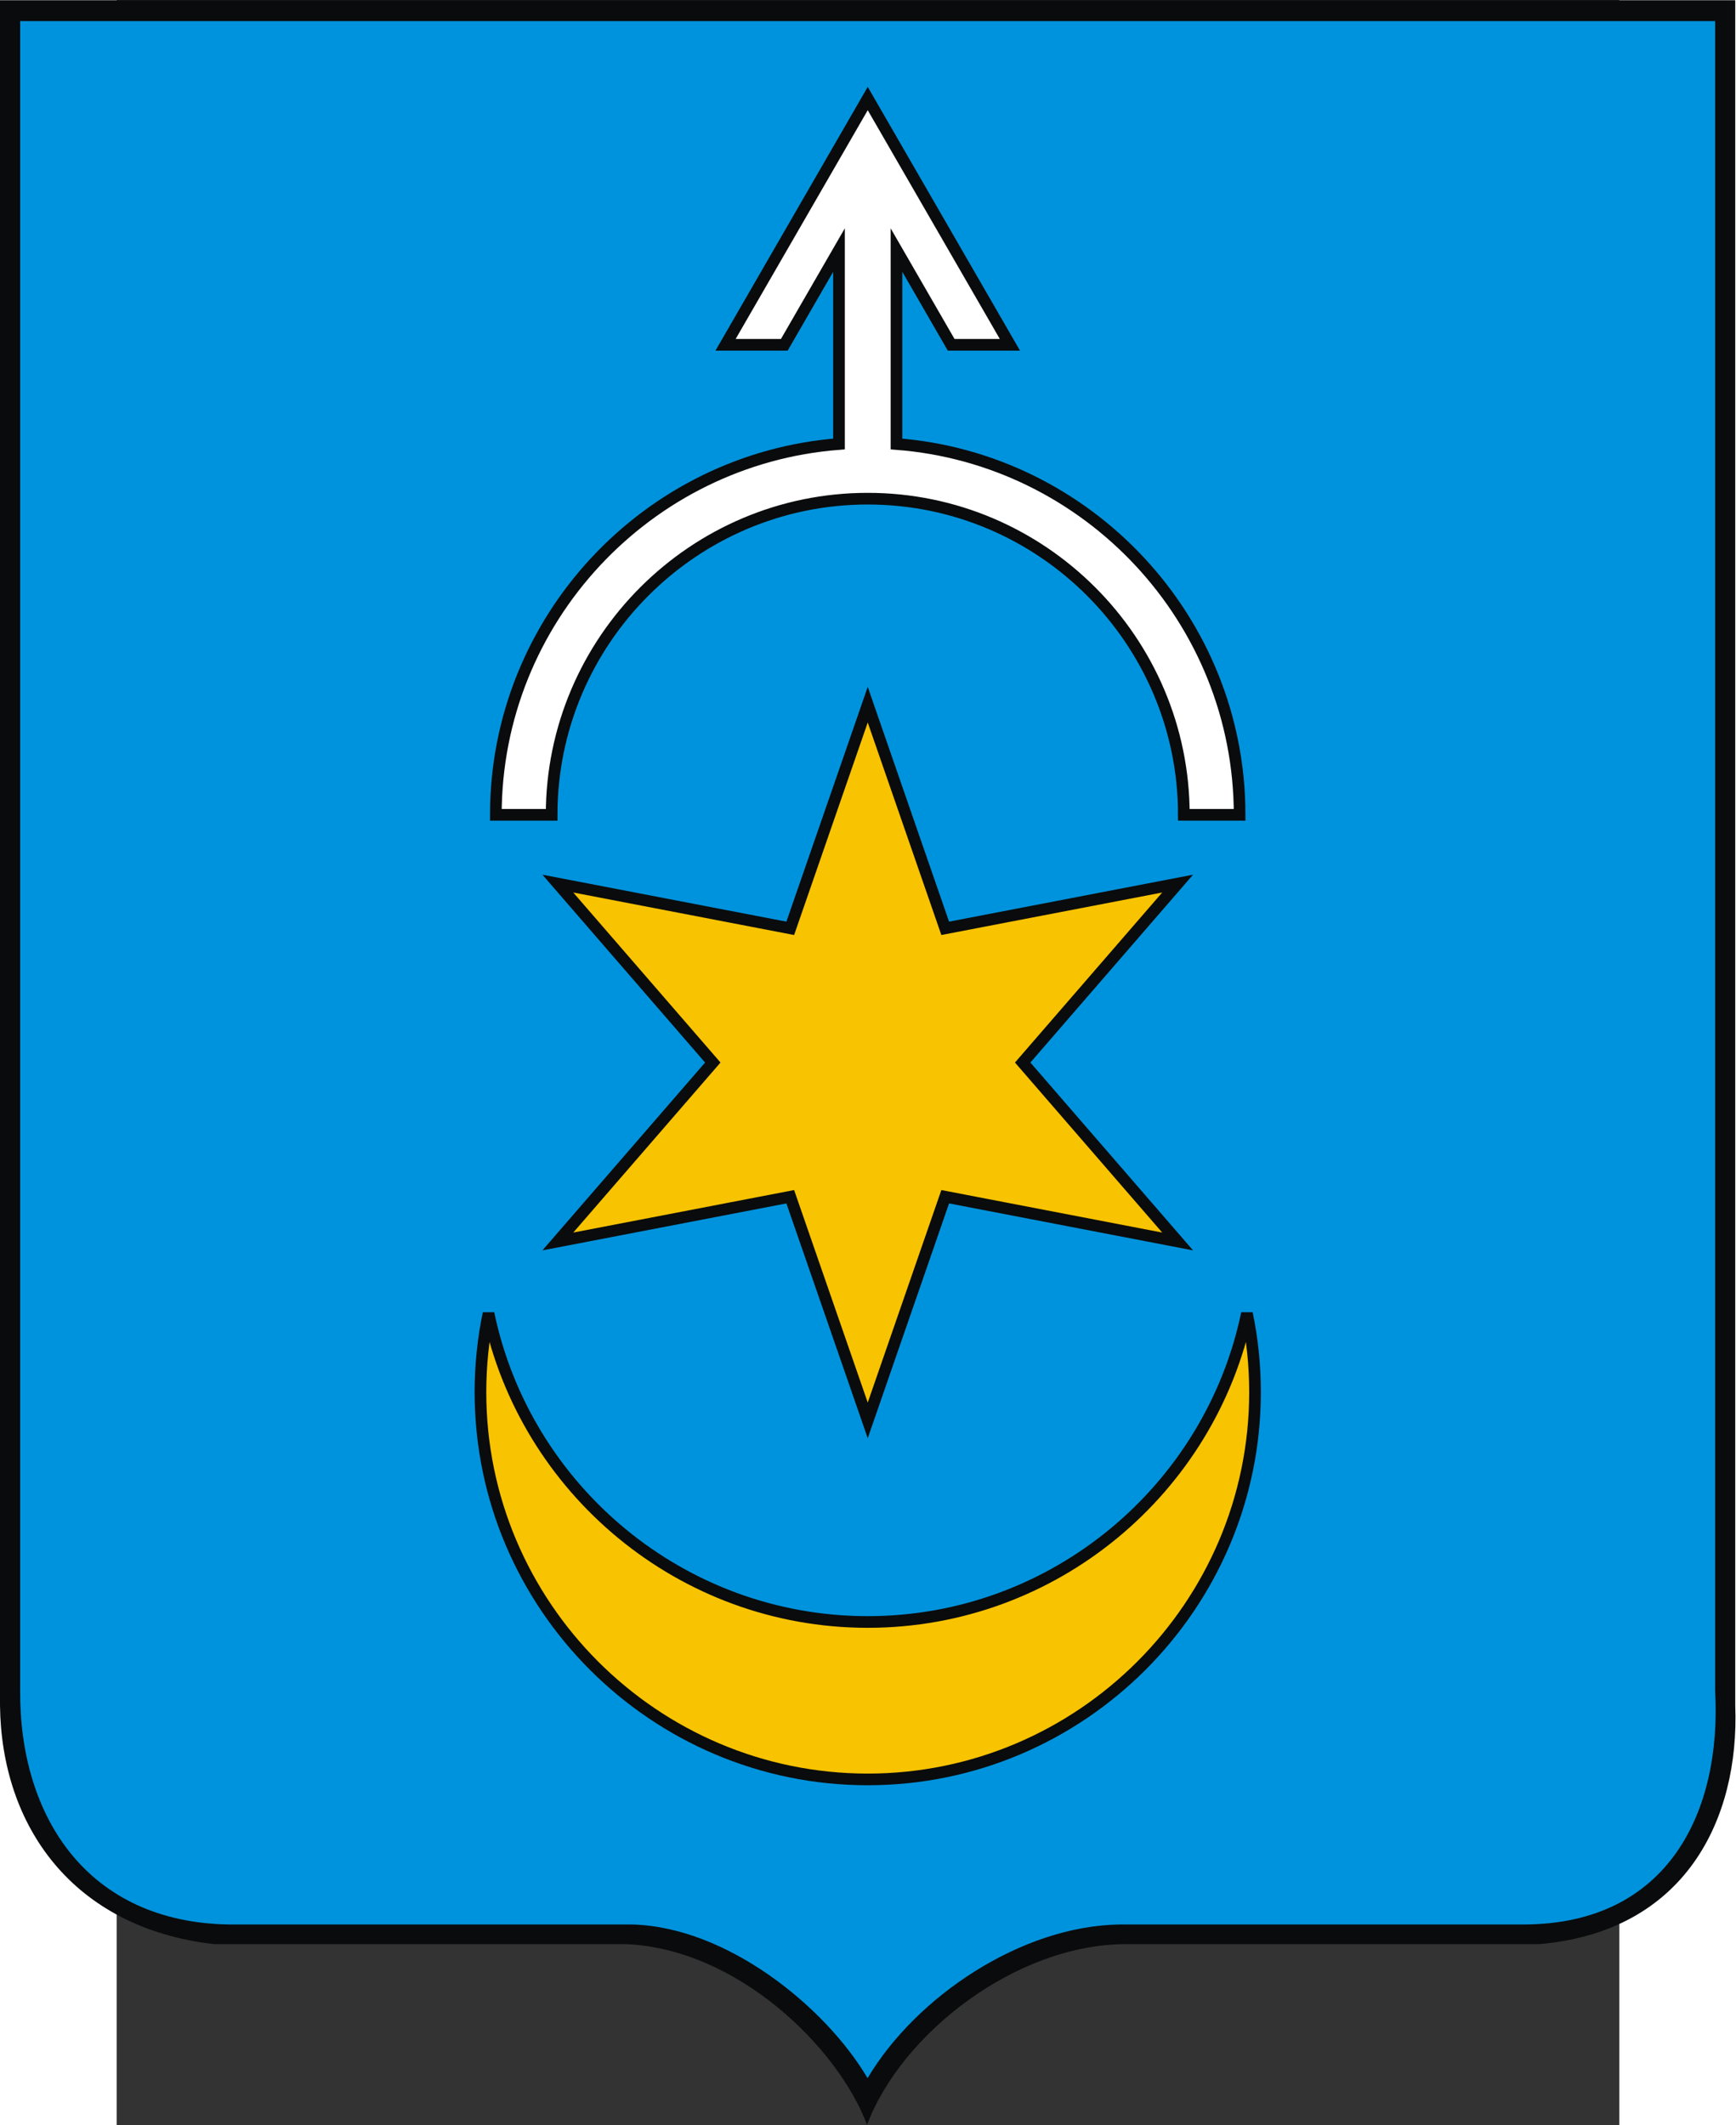 <?xml version="1.0" encoding="UTF-8" standalone="no"?>
<!-- Creator: CorelDRAW -->
<svg
   xmlns:dc="http://purl.org/dc/elements/1.1/"
   xmlns:cc="http://web.resource.org/cc/"
   xmlns:rdf="http://www.w3.org/1999/02/22-rdf-syntax-ns#"
   xmlns:svg="http://www.w3.org/2000/svg"
   xmlns="http://www.w3.org/2000/svg"
   xmlns:sodipodi="http://sodipodi.sourceforge.net/DTD/sodipodi-0.dtd"
   xmlns:inkscape="http://www.inkscape.org/namespaces/inkscape"
   xml:space="preserve"
   width="744.098"
   height="910.864"
   style="shape-rendering:geometricPrecision; text-rendering:geometricPrecision; image-rendering:optimizeQuality; fill-rule:evenodd; clip-rule:evenodd"
   viewBox="0 0 210 297"
   id="svg2"
   sodipodi:version="0.32"
   inkscape:version="0.45.1"
   sodipodi:docname="POL Dubno COA.svg"
   inkscape:output_extension="org.inkscape.output.svg.inkscape"
   sodipodi:docbase="C:\Users\Mistrz\Desktop\Herby 2"
   version="1.0"><rect x="0" y="0" width="210" height="297" fill="#333333" stroke="none"/><sodipodi:namedview
   inkscape:window-height="480"
   inkscape:window-width="640"
   inkscape:pageshadow="2"
   inkscape:pageopacity="0.0"
   guidetolerance="10.0"
   gridtolerance="10.0"
   objecttolerance="10.0"
   borderopacity="1.0"
   bordercolor="#666666"
   pagecolor="#ffffff"
   id="base" />
 <defs
   id="defs4">
  <style
   type="text/css"
   id="style6">
   
    .str0 {stroke:#0A0B0C;stroke-width:1.411}
    .fil1 {fill:#0093DD}
    .fil0 {fill:#0A0B0C}
    .fil2 {fill:#F8C300}
    .fil3 {fill:white}
   
  </style>
 </defs>
 <g
   id="Warstwa_x0020_1"
   transform="matrix(1.155,0,0,1.155,-16.312,-23.027)">
  <g
   id="_75583832">
   <path
   id="_75584120"
   class="fil0"
   d="M 0,19.967 L 209.972,19.967 L 209.972,226.318 C 210.496,240.023 203.959,253.64 186.267,255.171 L 136.266,255.171 C 123.008,255.171 109.092,265.937 104.916,277.033 C 101.376,267.599 89.136,255.68 75.672,255.171 L 25.877,255.171 C 8.796,253.199 0.161,240.888 0,226.272 L 0,19.967 L 0,19.967 z "
   style="fill:#0a0b0c" />
   <path
   id="_75584048"
   class="fil1"
   d="M 2.437,22.491 L 207.538,22.491 L 207.538,224.54 C 208.342,239.046 201.937,252.763 184.383,252.792 L 135.542,252.792 C 123.607,252.942 110.861,261.504 104.98,271.387 C 99.829,262.663 87.826,252.998 76.354,252.792 L 27.714,252.792 C 10.613,252.539 2.353,239.781 2.438,224.496 L 2.438,22.492 L 2.437,22.491 z "
   style="fill:#0093dd" />
   <polygon
   id="_75583976"
   class="fil2 str0"
   points="105,105.199 114.375,132.262 142.5,126.849 123.75,148.5 142.5,170.151 114.375,164.738 105,191.801 95.625,164.738 67.5,170.151 86.25,148.5 67.5,126.849 95.625,132.262 105,105.199 "
   style="fill:#f8c300;stroke:#0a0b0c;stroke-width:1.411" />
   <path
   id="_75583904"
   class="fil2 str0"
   d="M 150.886,178.853 C 151.526,181.93 151.863,185.116 151.863,188.378 C 151.863,214.189 130.811,235.241 105,235.241 C 79.189,235.241 58.137,214.189 58.137,188.378 C 58.137,185.116 58.474,181.93 59.114,178.853 C 63.535,200.124 82.451,216.191 105,216.191 C 127.549,216.191 146.465,200.124 150.886,178.853 z "
   style="fill:#f8c300;stroke:#0a0b0c;stroke-width:1.411" />
   <path
   id="_75583760"
   class="fil3 str0"
   d="M 108.478,73.659 C 131.649,75.444 150,94.91 150,118.525 L 143.25,118.525 C 143.25,97.458 126.068,80.275 105,80.275 C 83.933,80.275 66.75,97.458 66.75,118.525 L 60,118.525 C 60,94.91 78.352,75.444 101.522,73.659 L 101.522,50.195 L 94.903,61.66 L 87.794,61.66 L 105,31.859 L 122.206,61.66 L 115.097,61.66 L 108.478,50.195 L 108.478,73.659 L 108.478,73.659 z "
   style="fill:#ffffff;stroke:#0a0b0c;stroke-width:1.411" />
  </g>
 </g>
</svg>